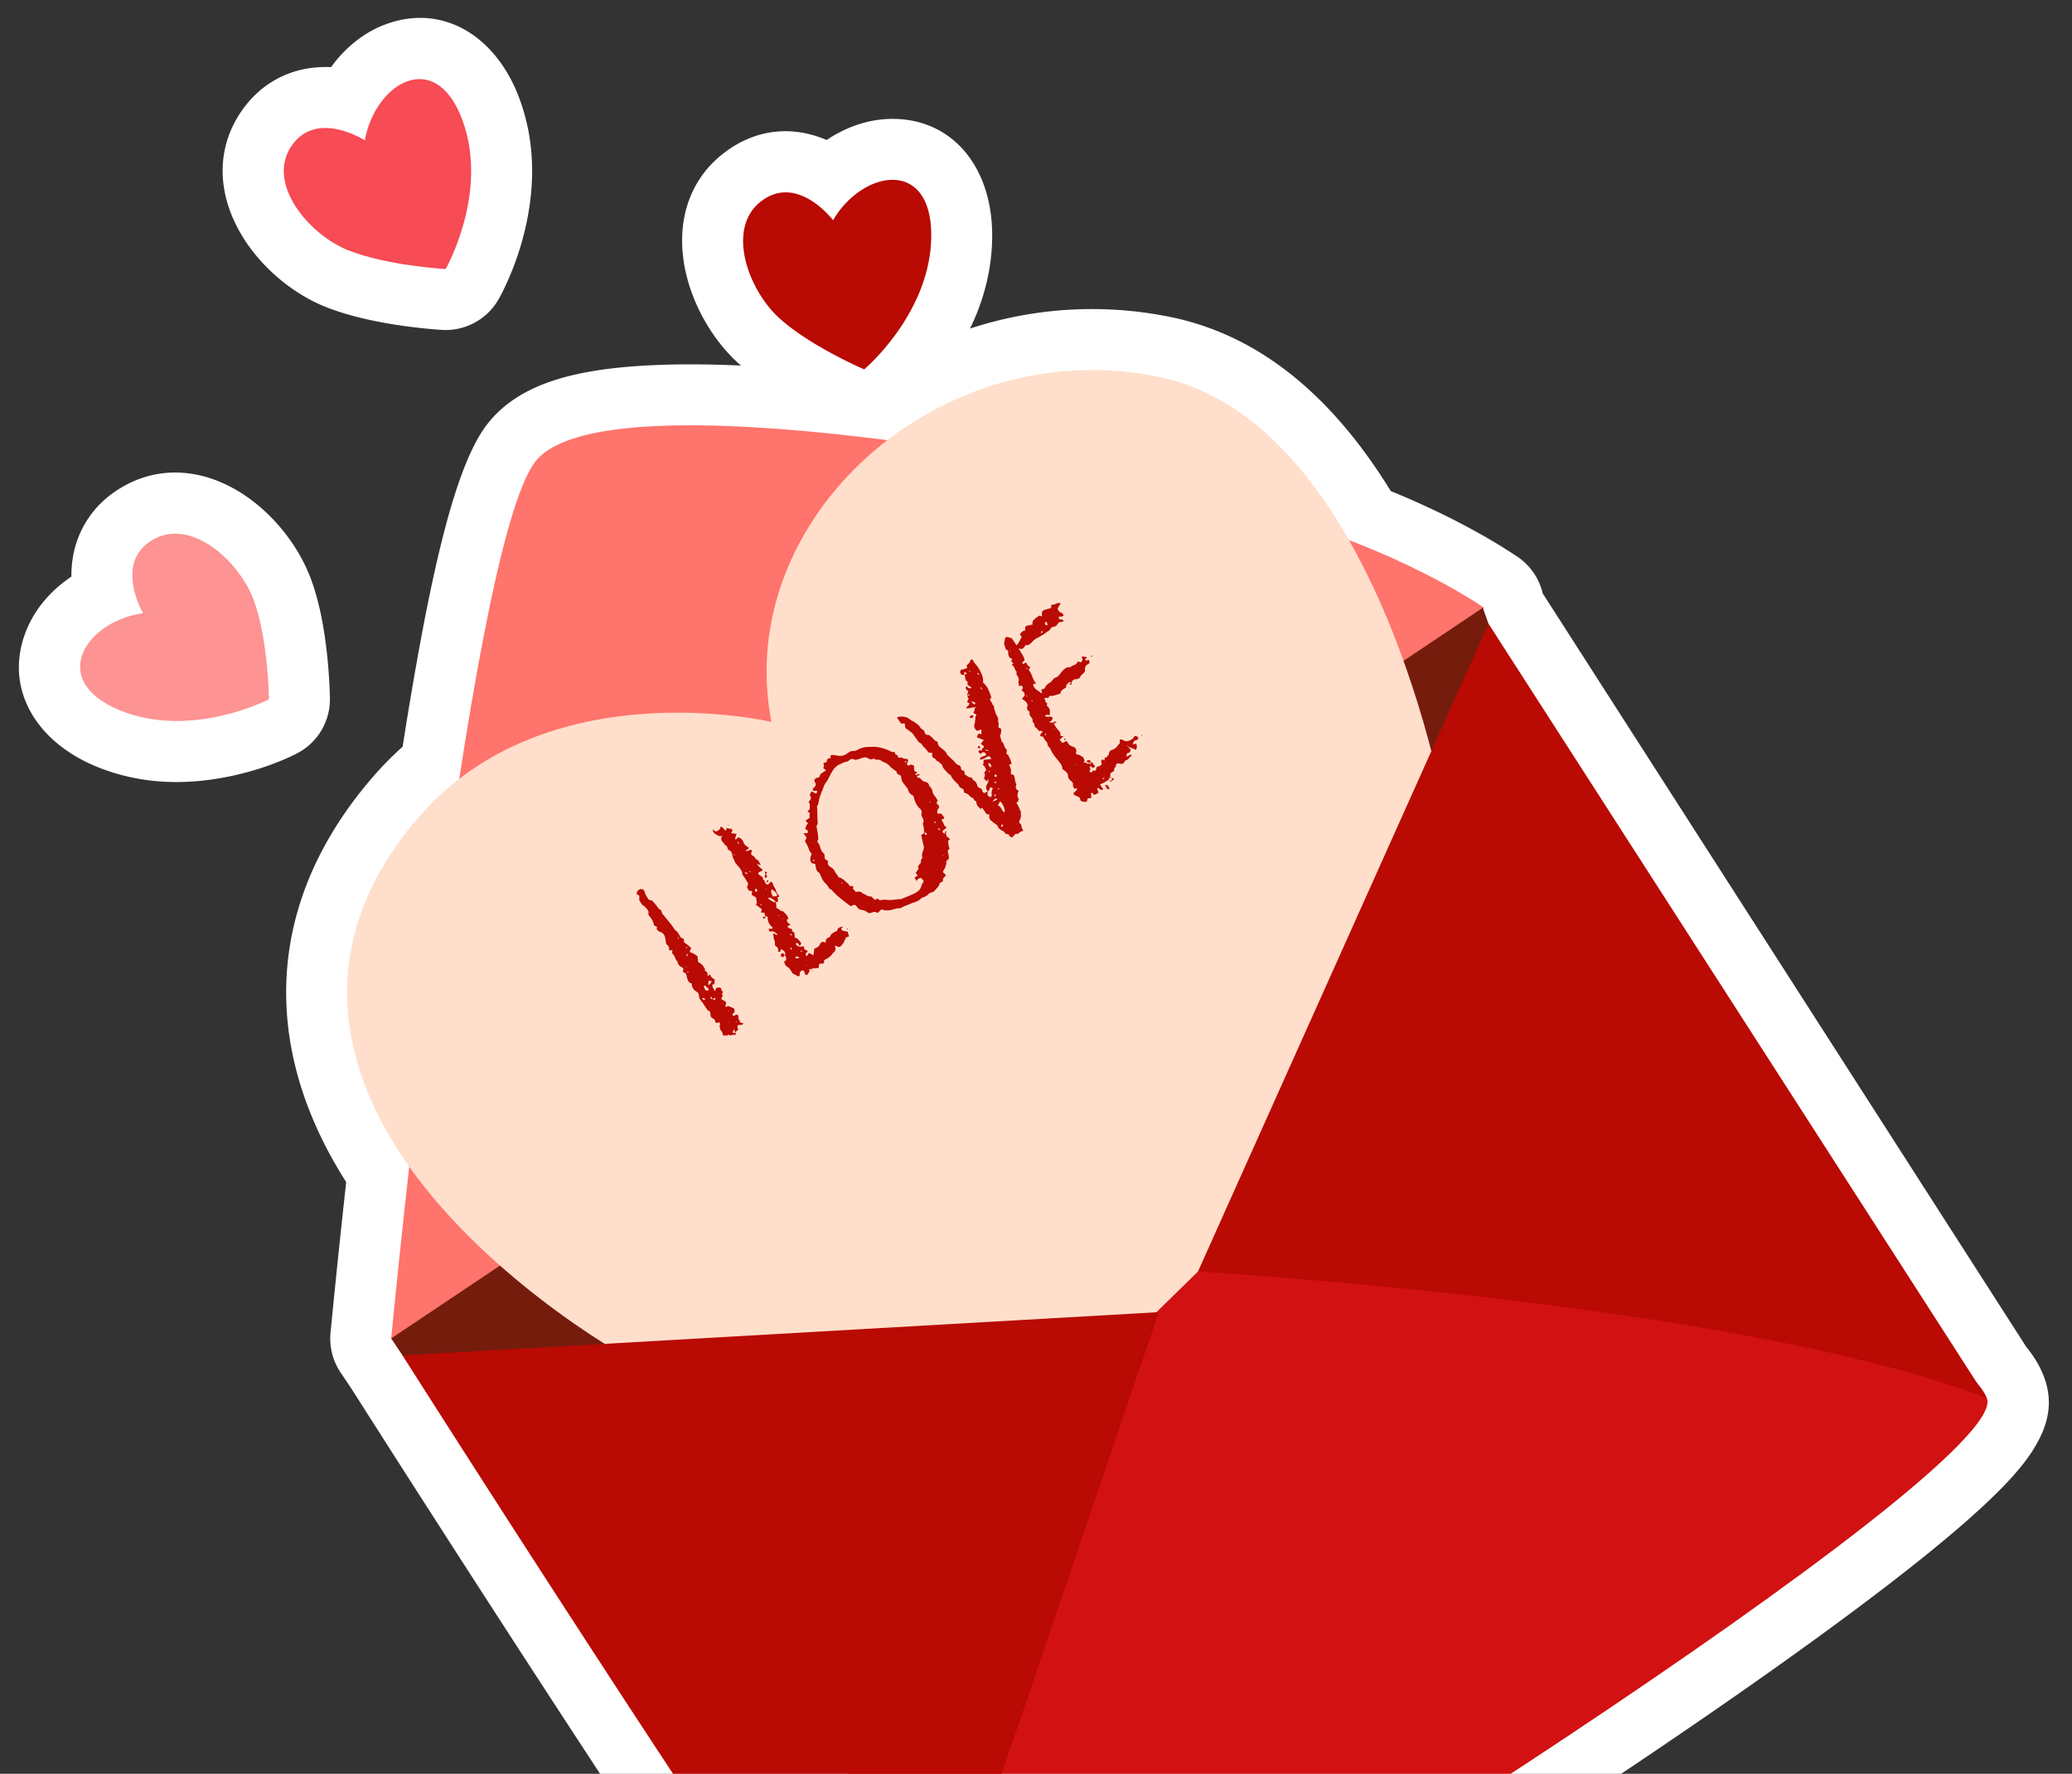 <svg width="340" height="291" xmlns="http://www.w3.org/2000/svg"><rect width="100%" height="100%" fill="#333333" stroke="none"/><g fill-rule="nonzero" fill="none"><path d="M146.192 71.771c11.875-8.88 27.671-13.287 43.898-9.961 13.852 2.839 24.006 14.052 31.26 26.786 11.755 4.518 19.272 9.17 22.06 11.036l-.008.312.848 2.376 80.201 124.627c.748.856 1.285 1.667 1.579 2.423 4.49 11.54-136.05 100.33-154.94 107.72-17.946 7.02-23.807 5.955-24.348 5.83l-.035-.008-.4-.432C132.764 327.388 66.05 222.37 66.05 222.37l-1.837-2.75a5.292 5.292 0 0 1-.023-.02l.001-.017v-.004l.003-.018c.07-.741 1.162-12.102 2.952-28.172-13.38-18.887-14.226-38.9 1.364-57.109a45.592 45.592 0 0 1 6.855-6.508c3.837-24.953 8.242-46.64 12.505-52.072 5.964-7.6 31.357-6.863 57.74-3.487ZM136.7 36.13s-5.75-7.61-11.7-3.19c-5.95 4.42-2.25 14.55 2.81 19.19 5.06 4.64 14 8.47 14 8.47s11-9.26 11-22-11.3-10.69-16.11-2.47ZM23.48 100.6s-4.84-8.21 1.51-12c6.35-3.79 14.31 3.47 16.67 9.91 2.36 6.44 2.48 16.21 2.48 16.21s-12.76 6.66-24.55 1.78c-11.79-4.88-5.55-14.6 3.89-15.9Zm36.38-77.58s-8-5.16-12.08 1 2.91 14.43 9.26 17c6.35 2.57 16.09 3.12 16.09 3.12s7.16-12.5 2.74-24.46-14.31-6.08-16.01 3.34Z" fill="#FF746C"/><path d="M146.329 19.505h.383c9.88.153 16.098 8.214 16.098 19.095 0 5.434-1.325 10.544-3.628 15.3a64.282 64.282 0 0 1 32.916-1.886c14.746 3.022 26.537 13.116 35.9 28.2l.213.347.047.02c8.373 3.435 15.14 7.067 20.226 10.417l.487.323a10 10 0 0 1 4.177 6.035l79.375 123.655.113.138c1.05 1.309 1.902 2.67 2.531 4.148l.182.447c1.7 4.37.691 8.163-1.583 11.878-1.227 2.004-2.936 4.072-5.162 6.36-3.6 3.701-8.765 8.172-15.416 13.41l-.648.51c-12.12 9.498-29.019 21.45-48.657 34.533l-1.018.678a1516.55 1516.55 0 0 1-7.789 5.145l-2.236 1.465c-33.93 22.183-68.467 42.909-78.107 46.68l-1.282.496c-11.211 4.292-19.284 6.113-24.982 6.15h-.303c-1.42-.012-2.634-.146-3.66-.382l-.164-.039a10 10 0 0 1-4.963-2.912l-.516-.558-.392-.443c-6.584-7.555-22.233-30.505-44.638-64.789l-3.695-5.664a5571.088 5571.088 0 0 1-16.915-26.136l-5.1-7.938c-1.98-3.088-3.862-6.028-5.626-8.79l-4.838-7.587-1.554-2.326a10 10 0 0 1-1.91-6.191l.016-.337.059-.668.457-4.629.35-3.454c.376-3.676.783-7.559 1.22-11.61l.507-4.671-.157-.246c-13.879-21.951-13.03-45.228 3.727-65.264l.54-.639a55.79 55.79 0 0 1 4.97-5.108l.18-.161.403-2.53c4.366-27.201 8.347-43.594 13.372-50.238l.164-.213c5.29-6.74 14.792-9.218 28.75-9.68 3.914-.13 8.203-.082 12.829.13l-.53-.476c-4.101-3.76-7.297-9.293-8.538-14.88-1.675-7.545.188-15.002 6.523-19.707 5.2-3.863 11.012-4.212 16.238-2.1l.37.153.157-.104c3.07-2.016 6.537-3.23 10.083-3.348l.444-.01ZM19.865 80.013c6.758-4.033 14.347-2.91 20.675 1.502 4.696 3.274 8.596 8.332 10.51 13.554 1.343 3.666 2.161 7.927 2.65 12.623a87.82 87.82 0 0 1 .316 3.86l.04.737c.05.945.074 1.708.083 2.257v.341a10 10 0 0 1-5.096 8.548l-.409.218-.196.099c-2.787 1.38-6.555 2.773-11.044 3.676-7.345 1.478-14.697 1.181-21.628-1.688C5.7 121.574.639 112.725 4.274 103.53c1.413-3.571 4.004-6.589 7.28-8.822l.16-.106-.002-.262c.002-.347.014-.696.036-1.047l.04-.53c.47-5.211 3.207-9.843 8.077-12.75ZM63.49 3.912C72.821.59 81.471 5.99 85.25 16.213c2.38 6.442 2.588 13.192 1.232 19.933A47.058 47.058 0 0 1 82.5 47.802l-.121.242c-.131.257-.254.49-.367.699l-.204.367a10 10 0 0 1-9.24 5.014l-.846-.056a84.523 84.523 0 0 1-3.06-.293c-2.847-.32-5.706-.77-8.445-1.387-2.52-.567-4.834-1.251-6.928-2.098-5.163-2.09-10.095-6.187-13.2-11.015-4.19-6.516-5.015-14.18-.645-20.777 2.946-4.448 7.36-6.97 12.289-7.426a18.545 18.545 0 0 1 2.387-.067l.205.011.115-.159c2.27-3.08 5.241-5.496 8.693-6.813l.36-.132Z" fill="#FFF"/><path d="M64.19 219.6S76.53 90.15 87.87 75.7c11.34-14.45 92.93 1.24 118 7.9 20.794 5.524 33.76 13.497 37.577 16.056l-.547 24.194S83.95 235.84 64.19 219.6Z" fill="#FF746C"/><path fill="#751C0D" d="m66.05 222.37-1.86-2.79L243.32 99.71l.93 2.61-5.01 59.51-28.85 64.95-69.91 13.25z"/><path d="M126.59 118.44s-37-8.78-58.08 15.84c-21.08 24.62-12.11 52.54 17.26 76.51 29.37 23.97 57.59 26.9 57.59 26.9l68.34-10.17 25.45-94.18s-11-64.14-47.06-71.53c-36.06-7.39-69.99 23.4-63.5 56.63Z" fill="#FFDFCB"/><path d="M146.7 342.91s5.5 1.57 24.39-5.82c18.89-7.39 159.43-96.18 154.94-107.72-4.49-11.54-65.71-36-65.71-36l-63.74 15.23-7.81 7.65-57.58 86.6 15.51 40.06Z" fill="#D11112"/><path d="M66.05 222.37s68.07 107.15 80.65 120.54l43.45-127.64-124.1 7.1ZM244.25 102.32 196.58 208.6s89.49 5.16 129.46 20.82l-81.79-127.1ZM120.582 169.437c-.096.012-.227.049-.323.061-.001-.31-.001-.31.176-.586.216.166.146.37.111.549l.57-.541c-.013-.251-.217-.477-.015-.717.274-.133.634.092.895-.292-.144-.06-.264-.082-.348-.13-.06-.011-.215-.01-.203-.07-.097-.143.01-.371-.254-.453-.024-.036 0-.156-.013-.251.011-.06-.001-.156-.013-.251-.062-.323-.206-.382-.587-.176-.179.12-.299.097-.407-.141.154-.157.285-.349.403-.48-.049-.228-.11-.395-.146-.526a16.493 16.493 0 0 0-1.006-.413c-.072.048-.142.252-.334.122-.049-.072-.073-.108-.061-.167.2-.396.164-.527-.052-.693a7.016 7.016 0 0 0-.528-.32l-.096-.143a2.31 2.31 0 0 1 .273-.444c-.097-.143-.11-.239-.182-.346.072-.048.155-.156.226-.204-.048-.072-.085-.203-.168-.25-.168-.095-.074-.263-.146-.37-.072-.107-.204-.226-.336-.19-.18-.034-.322.062-.513.087-.06.144-.094.323-.165.527-.205-.381-.493-.655-.436-1.11.095-.012.227-.048.322-.06.023-.276.033-.491.056-.766-.168-.095-.336-.19-.492-.344-.132-.119-.193-.286-.278-.489l-.429.29c.034-.335.092-.635-.279-.8-.06-.011-.156-.154-.133-.274.01-.215-.097-.298-.194-.441-.205-.382-.565-.607-.925-.832-.037-.287-.063-.633-.1-.92-.3-.213-.565-.451-.948-.556-.12-.024-.228-.107-.336-.19.107-.228.141-.407.248-.635-.3-.213-.529-.475-.805-.653-.252-.142-.42-.237-.385-.571.047-.084-.098-.299-.182-.346-.43-.022-.444-.428-.649-.654-.144-.214-.253-.453-.421-.548-.252-.142-.361-.38-.53-.63-.434-.643-.975-1.214-1.444-1.833-.097-.143-.265-.238-.325-.405-.097-.143-.098-.298-.158-.465-.061-.167-.312-.154-.433-.332a8.913 8.913 0 0 0-.95-1.179c-.073-.107-.18-.19-.276-.177-.37-.01-.516-.225-.649-.499a3.132 3.132 0 0 1-.46-.99c-.012-.095-.168-.25-.252-.297-.431-.177-.884.077-1.001.52-.048.084.001.31.061.322.395.046.385.416.339.656-.046.394.254.608.387.882.06.167.324.25.456.368.301.37.805.653.653 1.276-.047.084.109.238.181.345.542.727.542.727.738 1.479l.048.071c.144.059.311.154.455.213-.07.359-.07.359.027.502.132.118.24.201.372.32.37.01.6.272.792.558.11.238.17.56.232.883.002.31.1.61.315.775.3.214.242.513.244.824.155-.001.347-.026.597-.04-.177.277-.128.503.028.658.372.32.352.906.76 1.203.015.562.435.799.854 1.035.048.072.145.215.098.299-.154.311-.022.43.266.548.18.035.24.357.29.584.098.454.208 1.003.83 1.155-.02.586.245.979.713 1.287.252.142.48.404.458.679.027.502.304.835.58 1.168.109.083.17.25.242.358l.626.929c.455.057.445.427.447.738.036.131.049.227.085.358.217.166.444.273.576.392.11.238.158.465.266.548.084.047.323-.062.454-.098.06.012.108.083.168.095 0 .155.038.286-.021.43-.06.144-.143.252.097.298-.13.192-.07.36.062.478.265.238.29.584.436.954.178-.276.479.093.68-.147.167-.216.348.13.586.02.203-.084.478-.062.73-.075.07-.204.057-.3-.122-.334Zm-3.906-5.944c.011-.06-.013-.095-.037-.131.024.036.013.096.013.096l.289.428c.167-.06.274-.133.417-.23.049.228.05.383-.201.396-.036.025-.132-.118-.18-.19-.275.133-.324-.094-.42-.237 0 0 .083-.108.119-.132Zm-.89-1.01c-.085-.204-.206-.382-.29-.585-.025-.036.058-.144.13-.192.035-.024.155 0 .18.035.024.191.204.226.336.345a.265.265 0 0 1 .133.274c-.035.18-.179.12-.334.121-.036.024-.096.013-.156.001Zm.493-1.581c.215.01.335.034.514.068-.142.252-.224.516-.558.637-.013-.25.021-.43.044-.705Zm-.52 3.158c-.18-.035-.276-.022-.336-.034a.547.547 0 0 1-.18-.19s.047-.084.083-.108a.337.337 0 0 1 .24.046c.06.012.072.108.192.286Zm-3.252-8.517c.048-.084.12-.132.19-.18.036-.024.06.011.12.023-.011.06-.047.084-.083.108-.035.024-.13.037-.227.05Zm.412.918c-.07.204-.082.264-.118.288-.012.06-.035.18-.143.096-.024-.035-.036-.131 0-.155.01-.06.082-.108.261-.229Zm-1.52-2.561c-.012.06-.048.084-.083.108-.06-.012-.084-.048-.144-.06.071-.048.083-.107.119-.131.06.011.084.047.108.083Zm8.003 11.861c.024.036.084.048.108.084l-.036.024c-.036.024-.06-.012-.095.012l.023-.12Zm1.576 1.797-.215.144-.024-.035.215-.145.024.036Zm-8.21-8.083c.036-.025.048-.084.083-.109.036-.024.084.048.144.06-.036.024-.047.083-.083.108-.036.024-.12-.024-.144-.06Zm-.22-.788c-.023-.036-.012-.096-.012-.096.06.012.096-.012.132-.036.024.035.012.095.012.095-.06-.011-.095.013-.131.037Zm7.103 8.986.049.071-.12-.023c-.024-.036.012-.06.012-.06.035-.024.06.012.06.012Zm-11.438-14.796.073.107-.073-.107ZM127.312 147.894c-.072.048-.155.156-.214.145-.372-.165-.78-.307-1.092-.771.179.035.286-.038.37.01.348.13.672.379.924.676a.52.52 0 0 1 .3.058c.046-.24.164-.527-.076-.729l.357-.24c-.193-.286-.421-.548-.519-.847-.098-.453-.494-.81-.557-1.287-.012-.096-.24-.202-.348-.285-.178.276-.284.503-.655.493-.096-.143-.312-.309-.313-.464-.002-.31-.313-.31-.29-.429.023-.275-.145-.37-.337-.5-.192-.13-.324-.25-.456-.368.057-.455.644-.279.725-.697-.132-.12-.3-.214-.456-.369-.132-.118-.229-.261-.481-.559.323.094.467.153.646.188-.157-.31-.302-.524-.435-.799-.454-.057-.505-.594-.936-.771-.228-.107-.277-.334-.135-.585.072-.049.059-.144.07-.204-.204-.226-.382-.105-.585-.02-.143.096-.299.097-.466.002l-.073-.107.073.107c.13-.192.56-.17.475-.529a1.672 1.672 0 0 1-.817-.748.613.613 0 0 0-.073-.263c-.193-.286-.446-.583-.84-.629-.25.324-.25.324-.525.302.118-.287.212-.61.294-.874-.275-.023-.574-.08-.91-.115.096-.168.179-.276.238-.42a1.617 1.617 0 0 1-.206-.38c-.261.228-.454-.058-.705-.045-.06.144-.118.288-.213.456-.264-.238-.433-.488-.649-.654-.024-.036-.191.025-.191.025-.033.49-.415.54-.677.769-.228-.107-.456-.213-.624-.308.1.61.59.798 1.046 1.01.228.107.43.022.633-.063-.154.157-.309.313-.26.54.061.167.074.418.242.512.216.166.254.453.481.56.252.142.301.368.375.631a.8.8 0 0 0 .24.202c.371.165.433.488.494.81.039.442.375.787.45 1.205.023.036.107.083.131.119.386.571 1.046 1.01 1.05 1.787-.011.06.049.071.097.143.24.357.506.75.711 1.132l.145.214c-.047.24-.117.443-.188.646.145.215.206.382.326.56.156 0 .335.035.515.07-.047.239-.046.394-.057.61.276.177.528.32.72.45.025.19.026.346.038.442.037.131.05.227.062.322 0 .156-.082.264-.141.407.384.261.648.499.948.712.012.096-.023.12 0 .156-.058.143-.081.263-.14.407.155 0 .346-.026.49.033.263.082.086.358.242.513.024.035.084.047.108.083l.024.036c-.024-.036.012-.06.012-.06l.071-.048c.072.107.18.19.193.285-.044.706.305 1.146.774 1.61.024.036.012.095.025.191-.251.013-.466.003-.658.028.099.453.123.489.445.427.096-.012.227-.049.31-.001.229.106.42.236.637.403.024.035-.024.12 0 .155-.274.133-.384-.416-.693-.104.048.072.072.107.084.203.05.227.016.562.136.74.169.25.087.514.124.8a.368.368 0 0 0 .169.25c.336.19.373.477.339.812-.036.024.048.071.072.107.096-.013.227-.05.227-.05.239-.108-.002-.31.261-.383.396.2.744.486.544 1.037l.035-.024c.24.202.123.49.196.752l-.322.217c.039.442.22.787.675 1 .06.012.578.702.59.798.073.107.11.238.229.261.24.047.455.213.647.344.168.094.371.01.406-.17a.942.942 0 0 1-.013-.251c.022-.275.284-.504.499-.493.215.01.24.202.3.369.026.191.146.37.421.392.142-.252.309-.468.415-.695-.072-.108-.109-.239-.146-.37.277.333.478-.063.753-.04.275.022.538-.051.884-.077.011-.215.058-.454.068-.67.192-.025.407-.014.598-.039.096-.012.25-.169.226-.204-.121-.334.153-.467.356-.552.393-.265.845-.519 1.058-.974.524-.302.486-.744.328-1.21l.18.035c.539.26.634.248.99-.149.322-.372.474-.839.675-1.235.167-.06.334-.12.501-.182-.036-.13-.108-.238-.12-.334-.1-.453-.1-.453-.554-.51-.275-.023-.538-.105-.635-.404.118-.132.237-.264.38-.36-.454.098-.92.1-1.024.639-.012.06-.12.132-.155.156-.131.037-.25.014-.334.122-.226.204-.548.266-.618.625-.118.287-.549.266-.702.577-.083.108-.058.3-.105.539-.408-.297-.825-.067-.919.256-.188.491-.57.541-.916.722-.07.36-.08.73-.15 1.089a11.351 11.351 0 0 0-.731-.39c-.19.18-.164.526-.523.457-.001-.156-.002-.311.021-.43.095-.169.322-.062.26-.385a5.495 5.495 0 0 1-.538-.26 1.018 1.018 0 0 1-.003-.466c-.478.062-.92.1-1.268-.184-.072-.107-.073-.263-.11-.394.275.022.419.081.492.344.037.131.228.106.275.022.048-.084.142-.252.094-.323-.265-.393-.53-.786-1.033-.915-.013-.25-.05-.537-.04-.753-.18-.19-.575-.236-.35-.595l-.61-.212c-.085-.048-.121-.179-.23-.262.18-.12.346-.181.549-.266-.384-.26-.66-.439-.603-.893l.18.035c.068-.67-.496-.966-.82-1.37-.479.062-.66-.44-1.055-.485-.05-.382-.1-.764-.126-1.11Zm-.669-1.992c.409.296.804.497.89 1.01-.177.277-.501.027-.692.208-.17-.406-.446-.739-.198-1.218Zm3.804 11.263c.321-.372.321-.372.718-.016-.239.11-.478.063-.718.016Zm-6.431-10.842c-.085-.203-.265-.393.045-.55.3.368.3.368-.045.55Zm-1.823-3.242c.18.035.347.13.55.2-.309.158-.309.158-.55-.2Zm-1.75-2.979c.048.072.132.12.156.155l-.011.06c-.06-.012-.084-.048-.144-.06-.024-.035-.013-.095 0-.155Zm9.289 13.074c.084.048.132.12.216.167l-.059.143-.252-.142c-.024-.035.024-.12.095-.168Zm-8.485-14.656c-.12-.179-.204-.226-.193-.286-.024-.035.012-.06.024-.12.06.012.12.024.143.06-.011.06.001.155.026.346Zm8.476 17.262c.011-.06-.037-.13-.014-.25 0 0 .012-.06.048-.084.06.011.083.047.108.083.12.178.049.226-.142.251Zm-6.658-12.873c.06.012.084.047.143.059-.035.024-.083.108-.118.132 0 0-.084-.047-.108-.083.035-.024.047-.084.083-.108Zm1.703 5.454c.06.011.096-.013.156-.001.024.035.012.095.012.095-.011.06-.107.073-.143.097.012-.06-.036-.132-.025-.191Zm6.774 7.804c-.06-.012-.12-.023-.144-.06.012-.059.023-.119.095-.167l.12.023c-.012.06-.06.144-.071.204Zm-3.644-6.017c-.011.06-.083.108-.119.132 0 0-.024-.035-.06-.011.012-.06.048-.084.12-.132 0 0 .024.035.06.011Zm.577.547c-.036.024-.036.024-.047.084-.024-.036-.084-.047-.108-.083-.024-.036.011-.06.011-.06.06.012.084.047.144.059Zm3.904 7.713s-.036.024-.06-.012c0 0 .012-.06.047-.084 0 0 .025.036.06.012-.035.024-.011.06-.047.084Zm-6.596-12.551c-.06-.012-.096.012-.156 0l.012-.06c.035-.023.095-.012.131-.036 0 0-.012.06.013.096Zm3.036 10.897-.035.024-.29-.429c-.322.062-.393.265-.344.492.013.096.252.142.3.214.155-.157.262-.229.37-.301Zm-3.182-13.347c-.13.192-.2.395-.056.61.227-.05.358-.086.225-.36a.547.547 0 0 0-.109-.239l-.06-.011Zm.075 6.969-.024-.036c-.167.06-.323.061-.585.135.132.118.204.226.288.273.119-.132.202-.24.32-.372Zm-.015-6.958c.225-.36.225-.36-.23-.417.062.167.098.299.17.406l.06.011Zm7.607 15.821-.071.048c.024.036.083.048.108.084l.071-.049c-.06-.011-.084-.047-.108-.083Zm-7.599-14.422c.214-.145.31-.157.346-.181.047-.084.035-.18.046-.24-.071.049-.131.037-.203.085-.071.048-.083.108-.189.336Zm2.654 4.396-.06-.011-.071.048c.06.012.084.047.084.047.036-.024.036-.024.047-.084Zm10.764 3.085c-.036.024-.131.036-.167.06l-.012.06c.06.012.12.023.156 0l.023-.12Zm-22.193-16.17c.036-.025.096-.013.132-.037 0 0 .011-.06-.013-.096l-.011.06-.108.072Zm2.554-.84c-.012.06-.047.084-.047.084.06.012.084.048.143.06l.012-.06c-.024-.036-.084-.048-.108-.084ZM155.345 141.51c-.06-.01-.12-.022-.18-.034-.024-.036-.012-.096-.037-.131.025.035.06.011.12.023l.097.143c-.001-.155.01-.37.045-.395.394-.11.297-.408.307-.623-.037-.287-.134-.585-.196-.908.119-.132.202-.24.32-.372a2.272 2.272 0 0 1-.182-.656c-.05-.227-.038-.442-.063-.634.107-.072.214-.144.345-.18-.18-.191-.3-.37-.444-.429-.288-.118-.063-.477-.362-.536l.024.036c-.084-.047-.144-.059-.168-.095-.347-.13-.384-.26-.182-.5.155-.157.453-.254.535-.518-.168-.094-.276-.177-.348-.285-.169-.25-.195-.596-.435-.798-.06-.012.082-.264.082-.264.18.035.311-.001.322-.216-.145-.215-.337-.5-.494-.655-.215-.011-.406.014-.561.015-.193-.286-.051-.538.055-.766.237-.42.213-.455-.148-.835-.084-.048-.096-.143-.109-.239.083-.108.142-.252.19-.336-.17-.25-.278-.488-.459-.679a1.722 1.722 0 0 1-.386-.727c-.062-.322-.135-.585-.4-.822a.368.368 0 0 1-.168-.25c-.086-.358-.337-.5-.66-.594-.24-.047-.444-.117-.588-.332-.156-.154-.325-.404-.623-.307-.036.024-.097-.143-.11-.239-.024-.035.084-.108.155-.156.06.012.12.023.156 0 .071-.049.083-.109.13-.193-.096.013-.18-.035-.24-.046-.07.048-.178.12-.31.157-.035.024-.119-.023-.227-.106l.393-.266c-.18-.19-.527-.164-.529-.475-.013-.25-.026-.502-.051-.693-.264-.082-.444-.272-.706-.044-.143.097-.286.038-.383-.105-.132-.119-.025-.191.034-.335.178-.276.092-.634-.159-.62-.346.025-.574-.081-.826-.223-.12-.024-.322.061-.478.062-.12-.179-.098-.454-.337-.5-.275-.023-.193-.286-.29-.429-.49-.033-.49-.033-.825-.222a6.956 6.956 0 0 0-2.024-.61c-.419-.082-.861-.044-1.267-.03-.682-.008-1.29.091-1.887.441-.238.109-.512.242-.728.231-.43-.021-.74.136-1.037.389-.512.397-1.121.496-1.804.332a5.473 5.473 0 0 0-.67-.068c-.274-.022-.322.062-.248.48-.131.036-.286.037-.394.11-.107.072-.25.168-.261.228.122.49-.38.36-.571.541.145.37.145.37.004.777.132.119.264.238.456.368l-.857.579c-.071.048-.155.156-.142.252-.034.335-.26.384-.548.421-.19.025-.393.265-.368.456a.33.33 0 0 0 .05.227c.3.37.123.645-.115.91a.547.547 0 0 0-.19.18c-.083.108.001.31.121.334.12.023.24.046.37.01.132-.037.24.046.217.166-.023.12-.13.192-.214.3-.252-.142-.48-.249-.671-.379-.214.3-.44.505-.223.826.145.214.074.418-.056.61l-.25.324c.337.345.1.765.233 1.039-.13.192-.225.36-.415.54.252.142.491.189.338.5-.06.144.001.311.026.502l-.679.458c.12.179.253.298.41.452-.31.313-.404.636-.438.97.432.178.432.178.374.632a3.32 3.32 0 0 1-.681-.008l.506.75c-.106.228-.177.432-.271.6.313.464.507.905.665 1.37.036.132.109.24.18.346l.266.393c-.237.42-.282.815-.173 1.209.146.37.528.32.756.426.11.55.066 1.1.653 1.43.084.048.085.203.158.31.108.24.241.513.35.752.266.548.83.844 1.06 1.416.013.096.132.12.216.167.108.083.252.142.324.249.89 1.011 1.983 1.782 3.039 2.577.167-.06.37-.145.537-.206.095-.013.275.022.323.094.47.619.47.619 1.152.782.275.023.527.165.743.33.216.167.371.166.538.105.227-.049.406-.17.561-.17.191-.025.383.105.587.176.19-.18.416-.385.642-.59.432.178.862.2 1.34.137.538-.051 1.062-.353 1.612-.308.084.047.227-.05.298-.097.56-.326 1.181-.485 1.73-.751.5-.182 1.05-.293 1.442-.713.154-.157.357-.241.62-.315.238-.108.453-.253.679-.458.166-.216.548-.266.822-.399l.072-.048c.296-.408.725-.697.878-1.164.046-.24.154-.312.38-.36.096-.013.19-.181.202-.241-.085-.358.153-.467.355-.707.143-.097.106-.228-.05-.383-.324-.249-.36-.38-.195-.596.297-.408.354-.863.496-1.27Zm-3.685-4.844-.5.338c.183.656.246 1.29.44 1.886.05.227-.08.574-.186.802a2.11 2.11 0 0 0-.116.754c.013.095.097.298.097.298-.417.23-.139.718-.436.97-.155.157-.261.384-.392.576.084.048.144.06.228.107-.178.276-.32.528-.533.828.096.142.204.226.325.404l-.5.338c.06.167.18.345.241.512.096-.012.156 0 .167-.06.083-.264.345-.337.668-.398.12.178.3.368.421.547-.154.312-.356.552-.402.791-.152.623-.58.912-1.034 1.166-.69.362-1.455.617-2.134.92-.036.024-.107.072-.167.06-.813.029-1.66.237-2.474.11-.3-.058-.598.039-1.04.077-.084-.047-.217-.321-.455-.212-.131.036-.274.133-.382.205 0 0-.024-.036.012-.06-.013-.25-.276-.178-.337-.345-.084-.202-.24-.201-.455-.212-.43-.022-.731-.39-1.15-.472-.29-.429-.743-.33-1.161-.257-.097-.143-.157-.31-.301-.369-.084-.047-.144-.058-.085-.202-.002-.311-.038-.442-.265-.393-.31.001-.455-.058-.492-.344-.528-.32-.878-.916-1.56-1.08-.06-.011-.168-.094-.156-.154-.133-.274-.373-.476-.506-.75-.158-.31-.326-.56-.662-.75-.228-.106-.372-.32-.553-.51.035-.18.01-.371.045-.55-.504-.285-.54-.26-.554-.667-.013-.251-.002-.466-.218-.632-.349-.285-.447-.74-.58-1.169-.11-.238-.242-.512-.447-.738.345-.337.151-.778.137-1.185-.074-.418-.148-.836-.235-1.35.155-.155.237-.419.187-.801-.05-.538-.03-1.124-.045-1.685 0-.156-.026-.347-.027-.502-.012-.096-.049-.227-.001-.311.19-.18.212-.455.259-.695.115-.754.422-1.377.682-2.072.059-.143.13-.347.2-.55.083-.109.106-.228.19-.336.094-.168.248-.324.343-.492.343-.648.662-1.33 1.09-1.931.272-.288.474-.529.88-.698.405-.17.763-.41 1.24-.473.096-.013.203-.085.31-.157.274-.289.536-.362.908-.197.108.083.299.058.43.022.358-.086.728-.231 1.122-.341.227-.05.442-.038.634.092.3.214.6.272.91.115.07-.049.214.01.298.058.084.047.157.154.228.106.454-.098.778.151 1.114.34.371.166.719.295.995.629.229.261.529.475.853.724.132.119.431.177.373.476-.011.06.097.143.157.155l.503.284c.013.095.073.107.061.167.1.764.136.74.653 1.43.17.25.385.417.483.715.11.394.35.751.782.928.084.048.096.143.144.215.184.811.487 1.491 1.1 2.014.18.19.205.381.194.596-.046.395-.046.395.039.598.146.37.458.679.186 1.122-.048.084.013.251.05.383.133.43.112.86.15 1.302.119-.132.25-.169.382-.05.049.071.025.191.038.287-.287.037-.312-.154-.408-.297Zm2.326-.79c.084.048.192.13.276.178-.011.06-.083.108-.094.168-.108-.083-.18-.19-.265-.238.012-.06.048-.084.083-.108Zm-1.303-4.32a.093.093 0 0 1-.023.12l-.12-.024.012-.06c.036-.023.072-.048.131-.036Zm.928 3.378c-.096.012-.167.06-.299.097l-.048-.071.023-.12c.096-.012.216.01.311-.002.024.036-.011.06.013.096Zm-20.001 6.112c.012.095.036.13.049.226l-.3-.058c.036-.024.024-.12.06-.143.06.011.155-.001.19-.025Zm15.175-16.27c-.107.228-.13.347-.393.265l.393-.265Zm-10.6 20.046c.048.071.072.107.06.167-.048-.072-.107-.083-.167-.095-.024-.036-.013-.096-.001-.155.024.035.084.047.108.083Zm15.591-12.34c-.035.025-.035.025-.047.084-.024-.035-.048-.071-.084-.047.012-.06.047-.084.047-.084.025.036.025.036.084.047Zm1.036 7.777c-.036.024-.048.084-.083.108-.036.024-.06-.012-.06-.012.011-.06.047-.084.059-.144 0 0 .06.012.084.048Zm.303-3.48c.083-.109.25-.17.141-.408-.035.024-.19.025-.167.06-.047.085-.01.216.002.312-.036.024.024.035.048.071l-.024-.036Zm-21.682-8.248c-.024-.036-.084-.048-.108-.083 0 0-.048.084-.012.06.024.035.048.071.108.083 0 0 .036-.025.012-.06ZM158.306 110.76c-.048-.07-.096-.142-.109-.238-.06-.167.011-.215.226-.204.06.012.144.059.252.142l-.393.265c.17.406.017.873.496 1.121.024.036.037.131.001.155-.094.324.098.454.35.596.084.048.168.095.276.178l-.059.144c-.155 0-.31.001-.454-.058-.12-.023-.121-.178-.205-.225-.024-.036-.06-.012-.18-.035.001.155.002.31-.021.43.156.155.288.273.42.392a.902.902 0 0 0-.117.288c-.06.144-.023.275-.046.395.071-.049.119-.133.19-.18.036-.025.12.022.204.07l-.012.06c-.035.024-.095.012-.131.036-.096.013-.155.001-.251.014.025.19.11.393.17.56.037.132-.153.312-.248.48.168.095.276.178.396.201.037.287-.177.431-.356.552-.071.048-.095.168-.154.311.407-.014.718-.015.992-.148.107-.073.24.046.37.01.096-.013.155-.157.226-.205-.034.18-.118.288-.212.455-.083.108.037.287-.117.443-.155.157.001.311.18.346l.253.142c-.083.108-.178.276-.166.372-.045.394-.055.765-.16 1.148-.13.503.028.813.4 1.133.227-.049.466-.158.728-.23.002.31-.02.585-.007.836-.48-.248-.48-.248-.739.446.348.13.719.295 1.126.437-.178.275-.332.432-.498.648.108.083.192.13.276.178.3.213.336.344.05.537-.214.145-.034.335-.236.42-.18-.19-.18-.19-.49.122.097.143.253.298.385.416.202-.24.357-.396.668-.242.168.094.289.273.158.465-.321.217-.824.088-.964.65.693.105 1.036-.543 1.622-.522l.29.429c-.227.049-.418.074-.61.099-.25.013-.442.038-.633.063-.142.252.051.538-.15.778-.155.156.107.083.131.119.17.25.302.524.411.762-.106.228-.405.325-.272.6.133.274-.044.55-.09.789.192.286.432.488.779.462-.084-.047-.168-.095-.192-.13-.024-.036-.037-.132-.001-.156.107-.072.12.023.132.119.024.036.013.095.037.131-.071.204-.166.372-.26.54-.237.42-.187.801.114 1.17.25-.168.332-.432.414-.695.144.059.264.082.348.13.024.035.072.106.036.13-.118.288-.2.552-.163.838.085.203.015.407-.2.551-.168-.094-.3-.213-.468-.308.011-.215-.002-.466.009-.681-.18.12-.358.24-.525.301-.407-.14-.337-.5-.482-.714-.287-.118-.646-.188-.696-.57-.11-.394-.303-.68-.674-.845-.084-.047-.085-.203-.158-.31-.06-.012-.132-.119-.192-.13-.477.062-.671-.38-1.054-.485.022-.275.045-.55-.219-.632-.24-.047-.371-.165-.36-.38-.014-.252-.159-.466-.398-.512-.323-.094-.492-.344-.696-.57-.229-.262-.47-.464-.733-.702-.205-.226-.457-.368-.53-.63-.157-.31-.373-.476-.613-.678-.373-.32-.828-.534-.843-1.095-.013-.096-.085-.203-.145-.215-.443-.117-.612-.522-.912-.736-.157-.154-.337-.345-.588-.331-.31.002-.491-.189-.529-.475-.049-.227-.205-.382-.433-.488a.8.8 0 0 1-.24-.202c-.194-.441-.59-.642-.913-.892-.276-.177-.564-.295-.78-.461-.553-.511-1.174-.508-1.831-.48-.096.012-.203.084-.31.157.168.25.253.453.434.643l.24.357.574-.075c.037.287.075.574.124.8.276.178.576.392.816.594.168.094.3.213.372.32.229.262.362.536.566.762.193.286.375.632.662.75.336.19.397.512.614.678.324.249.505.595.758.892.18.035.394.046.634.092-.011.215-.093.479.027.657.12.18.42.237.54.416.133.274.384.26.565.451.18.19.468.308.53.63.024.192.156.31.277.49.312.308.553.666.913.89.084.048.192.131.229.262.218.477.59.798.95 1.179.085.047.228.106.241.201.098.454.505.595.841.785.025.19.062.322.087.513.143.06.287.118.43.177.408.141.566.607 1.01.724.083.047.18.19.192.286.085.202.371.165.385.416.026.502.375.787.687 1.096l.286-.193.723 1.072c.096-.013.251-.013.347-.026.036.131.096.143.085.203-.082.419.075.729.435.954.156.154.313.309.54.415.192.13.325.25.433.488.085.203.242.357.433.488.133.118.372.165.504.284.192.13.277.333.41.452.154-.001.25-.014.346-.026l.096.143.096.143c.253.297.433.332.635.092.201-.24.343-.492.667-.398.06.011.167-.061.238-.11.107-.072.19-.18.298-.252.167-.06.298-.097.43-.134-.061-.167-.122-.334-.219-.477-.133-.274-.003-.621-.374-.787-.084-.047-.062-.322-.015-.406.154-.312.284-.66.222-.982-.073-.262.129-.502-.136-.74-.096-.143-.11-.394-.23-.572-.085-.203-.23-.418-.374-.632.286-.193.428-.445.366-.767-.035.024-.095.012-.13.037.01-.06.022-.12.058-.144-.205-.382-.076-.729.09-1.1-.396-.202-.589-.487-.412-.919.012-.06.035-.18-.013-.25-.23-.418-.16-.932-.379-1.41-.143-.058-.287-.117-.49-.188.022-.275.044-.55-.005-.777-.038-.286-.206-.536-.28-.799.156 0 .276.022.407-.014-.073-.263-.087-.514-.171-.716l-.4-.823c-.467-.153-.146-.525-.219-.788-.072-.107-.109-.238-.193-.286-.312-.309-.208-.847-.603-1.048-.122-.334-.207-.692-.317-1.086.154-.157.177-.432.2-.707.02-.43-.04-.442-.422-.547-.038-.287.044-.55-.029-.813-.085-.358-.004-.777-.197-1.063-.3-.369-.303-.835-.509-1.216-.072-.107.023-.275-.014-.407 0-.155-.252-.142-.265-.393-.025-.19-.241-.357-.326-.56-.072-.107-.145-.214.034-.335.143-.096.082-.263.046-.394-.28-.8-.559-1.6-1.256-2.169-.061-.322-.015-.562-.076-.884-.22-.788-.618-1.455-1.088-2.074-.204-.226-.408-.452-.506-.75-.12-.18-.371-.166-.43-.022-.082.419-.403.636-.64.9.06.167.037.287.097.454-.359-.07-.548.266-.871.172-.024-.036-.132.037-.179.12-.178.276-.104.54.136.741.18.035.335.034.514.069Zm6.436 22.486c-.408-.296-.435-.953-.998-1.094.106-.227.237-.42.307-.623.06.012.156 0 .18.035.325.404.579.857.63 1.395.012.095.048.227-.119.287Zm-2.144-7.34c-.264-.082-.337-.344-.422-.547.012-.06.024-.12.06-.144l.07-.048c.109.083.193.13.265.238.097.143.085.202.027.502Zm-3.109-10.848c.144.059.348.13.516.224.035-.024.06.167.025.191-.036.024-.203.085-.227.05l-.397-.357c.036-.024.048-.084.083-.108Zm3.38 16.49c.248-.48.522-.613.75-.507v.156c-.202.084-.405.17-.75.35Zm-1.836-18.364c-.037-.13-.097-.298-.122-.49.24.203.24.203.122.49Zm2.434 14.32c-.108-.083-.203-.07-.227-.107-.108-.083-.002-.31.13-.347.059.012.167.095.191.13a1.64 1.64 0 0 1-.094.324Zm-.343 2.727c.228.106.384.26.134.43-.144-.06-.001-.156-.05-.227.012-.06-.036-.131-.084-.203Zm-.936-7.012c-.275-.022-.275-.022-.623-.307.204.07.323.094.407.141.084.047.216.01.216.166Zm2.35 12.037c.024.036.084.047.049.071-.024.12-.047.24-.13.348a.327.327 0 0 1-.168-.095c-.06-.167.047-.24.19-.336l.06.012Zm-1.066-6.975c.012.095.036.13 0 .155l-.107.072c-.084-.047-.156-.154-.204-.226l.011-.06c.12.024.204.071.3.059Zm-2.74-17.546c-.143-.059-.203-.07-.287-.118-.024-.035-.037-.13-.085-.202.036-.024.072-.048.096-.013.06.012.084.048.108.083l.169.25Zm-1.604-.529c-.06-.011-.084-.047-.108-.083.011-.06.047-.084.083-.108.036-.024.084.048.108.083-.036.024-.072.049-.083.108Zm3.27 16.252c-.012.06.036.13 0 .155-.011.06-.071.048-.13.037.01-.06-.013-.096-.002-.156.036-.024.096-.012.132-.036Zm1.366 2.873c.06.012.12.023.204.07l-.023.12-.18-.035c-.06-.011-.012-.095 0-.155Zm-3.987-11.92c-.18-.035-.299-.058-.394-.046-.167.061-.31.313-.225.36.108.083.287.118.394.046.072-.048.13-.192.225-.36Zm1.068 5.05c-.12-.023-.203-.07-.299-.057-.036.024-.119.132-.07.203-.024.12.204.226.311.154l.058-.3ZM181.843 128l.284-.504c.011-.215.201-.396.021-.586l.679-.458c-.073-.263.069-.514.295-.719-.074-.418.2-.55.559-.481.431.177.681.008.907-.352a.327.327 0 0 1 .094-.168c.466-.002.56-.48.905-.662.107-.072.13-.192-.037-.287-.203.085-.417.23-.668.398-.013-.25-.014-.406.021-.585.382-.05.668-.243.594-.661-.096-.143-.204-.226-.469-.464.611.212.983.377 1.414.554.081-.419.235-.73-.053-1.004-.156.001-.323.062-.514.087.106-.383.188-.647.63-.685.19-.025.297-.253.248-.48-.384-.26-.503-.284-.634-.092-.296.564-.845.674-1.334.797-.06-.012-.132.036-.167.06l-.012.06.072-.048c.035-.024.047-.084.083-.108-.264-.082-.516-.224-.78-.307-.023-.035-.095.013-.214-.01l-.033.645c-.047.084-.154.157-.202.24-.296.409-.64.745-1.13.868-.203.084-.43.289-.427.6-.023.275-.297.408-.427.6-.012.06-.192.025-.287.037 0 .156.002.31-.033.49a2.721 2.721 0 0 1-.36-.225c-.06.144-.214.3-.165.372.206.537-.08.73-.534.828-.167.06-.274.133-.285.348.025.19-.105.383-.285.348-.263-.082-.322.062-.452.254-.012.06-.168.06-.216-.011-.084-.048-.144-.215-.168-.25.321-.217.057-.455.032-.646.214-.145.31-.002.443.117.132.119.24.047.358-.086.047-.084.166-.216-.038-.286-.18-.035-.18-.19-.217-.322a.355.355 0 0 0-.371-.165l.036-.024c.024.036.048.071.036.131l-.142.252c-.048-.072-.132-.119-.18-.19-.179.12-.347.025-.514-.07l.035-.023c-.155 0-.275-.023-.454-.058.083-.108.19-.18.202-.24-.11-.238-.17-.56-.339-.655-.228-.107-.492-.344-.767-.367-.299-.058-.371-.165-.3-.369.128-.502-.149-.836-.532-.941-.503-.129-.731-.39-.925-.832-.024-.035-.084-.047-.168-.094-.179.12-.381.205-.62.314-.156-.155-.277-.333-.457-.524.226-.204.38-.36.642-.589-.155.001-.215-.01-.31.002a.595.595 0 0 0-.204-.07c.009-.527.009-.527-.376-.943a6.477 6.477 0 0 1-.723-1.072c.167-.06.263-.073.394-.11l.011-.06c-.024-.035-.036-.13-.072-.107-.12-.023-.24-.046-.322.062-.25.169-.418.074-.801-.032.49-.122.511-.397.654-.649-.192-.13-.313-.309-.611-.211-.203.084-.467.002-.694-.104.237-.42.597-.04.788-.22a5.23 5.23 0 0 0 .02-.741c.01-.06-.037-.131-.061-.167-.097-.143-.17-.406-.314-.465-.311-.153.046-.394-.062-.477-.312-.154-.302-.525-.435-.799 0 0 .012-.06.059-.144.18.035.37.01.55.045.142-.252.249-.48.62-.314.43-.134.92-.256 1.384-.414.021-.586.546-.732.904-.973-.015-.407.223-.671.58-.912.084.047.204.07.323.094.083-.264.249-.48.571-.541.191-.025.347-.026.514-.087.107-.072.238-.109.286-.193.152-.467.618-.625.855-1.045-.063-.477-.006-.932.543-1.198.203-.085.178-.276.153-.467.011-.06-.037-.131-.085-.203a1.29 1.29 0 0 1-.454.098l-.169-.25c.083-.108.287-.037.334-.276l-.718-.14c-.298.253-.01.37.015.562-.095.168-.214.3-.333.432-.168-.095-.287-.118-.395-.201-.238.264-.356.552-.714.637-.298.098-.572.386-.847.364-.43-.022-.668.243-.93.471-.452.41-.687 1.14-1.427 1.275-.06-.011-.095.168-.202.24-.19.18-.368.457-.606.566a1.69 1.69 0 0 0-.796.9c-.239.11-.406.17-.537.207-.082.263.3.369-.02.586-.47-.464-1.271-.65-1.324-1.5.131-.036.263-.072.514-.086-.674-.69-.679-1.622-1.244-2.228.095-.168.154-.312.248-.48-.287-.118-.527-.32-.589-.642.036-.024-.084-.047-.108-.083-.203.085-.346.181-.513.242-.133-.274-.133-.274.272-.6-.05-.226-.062-.477-.207-.692-.23-.417-.495-.81-.748-1.263.215.011.478.093.645.033.18-.12.321-.373.523-.613.443.117.716-.171.99-.46.273-.288.535-.517.88-.698.299-.097.56-.326.87-.483l.93-.627c.106-.072.285-.192.344-.336.165-.372.536-.362.834-.459.334-.121.38-.672.821-.71.156 0 .311-.002.418-.074.06.012.06-.144.106-.228-.263-.082-.502-.128-.766-.21 0-.156-.013-.252-.014-.407.3.058.574.08.812-.184-.132-.119-.23-.417-.325-.404-.455-.058-.54-.416-.71-.666.179-.276.332-.587.546-.887-.323-.094-.514-.07-.789.064-.214.144-.49.122-.752.195-.035.18-.034.335-.033.49-.262.074-.465.158-.656.183-.86.268-.895.292-.854 1.2-.12-.023-.264-.082-.443-.117l-.465.314c-.107.072-.19.18-.333.277-.309.312-.32.372-.33.898-.131.037-.31.002-.382.05-.179.12-.322.061-.454.098-.286.037-.393.265-.355.552-.012.06.036.131.049.227-.323.061-.323.061-.656.338-.261.229-.261.229-.104.539l.144.214c-.272.444-.437.97-.853 1.355l-.771-1.143a8.63 8.63 0 0 0-.886-.234c-.405.325-.247.79-.4 1.102.097.298.194.597.267.86.048.07.12.178.18.19.3.058.23.261.243.512.05.382.1.765.542.882.06.011.049.071.097.143a1.31 1.31 0 0 0-.13.347c.132.119.24.202.348.285-.083.108-.154.156-.273.288.515.225.459.835.831 1.155-.2.396.16.621.256.92.037.13.074.262.075.417 0 .156-.154.312-.034.49.061.168.026.347.087.514.405-.17.49-.122.587.176.109.239-.214.3-.165.527.384.261.384.261.506.75-.13.192-.296.408-.462.625.108.083.251.142.36.225.348.285.684.63.507 1.06-.093.324-.009.527.183.657s.205.226.17.406c0 .155.037.286.134.43.145.214.409.451.386.726-.07.36.35.44.291.74.003.466.482.56.639.869.133.274.395.046.587.176.06.012.083.047.132.119-.083.108-.226.204-.31.312-.141.252-.105.384.159.466.155-.001.31-.002.335.19.098.453.71.665.629 1.239-.012.06.132.119.18.19.12.179.277.333.362.536.267.704.76 1.203 1.205 1.786.301.37.662.75.677 1.312.012.095.18.19.288.273.3.214.624.463.639.87.014.405.218.631.483.87.24.201.396.356.326.715-.023.12.098.298.158.465.145.214.382-.05.539.104-.012.06-.024.12-.06.144a.613.613 0 0 1-.165.216c-.083.108-.19.18-.298.253-.119.132-.094.323.05.382.048.072.168.095.252.142.276.178.718.14.733.702-.01.215.791.402 1.065.269.035-.18.106-.384.13-.503.226-.05.417-.074.608-.1a3.852 3.852 0 0 0-.064-.788c.346-.181.348.285.6.272.166-.06.405-.17.583-.29.036-.024.048-.084.06-.144-.085-.203-.17-.406-.23-.573.19-.18.297-.097.37.01.18.19.348.285.634.092l-.29-.428-.24-.358c.274-.133.512-.242.75-.35.215-.145.394-.266.596-.35Zm-9.943-25.527c-.12.132-.275.133-.347.026-.072-.107-.073-.263-.074-.418l.107-.072c.06.011.12.023.144.059.072.107.133.274.17.405Zm-1.045 1.38c-.024-.035-.06-.011-.048-.07.012-.06.035-.18.07-.204.036-.025.156-.001.24.046-.047.084-.059.144-.13.192-.036.024-.096.013-.132.037Zm.786 16.732c-.06-.012-.13.036-.155 0a.327.327 0 0 1-.025-.19c.036-.025.131-.037.155-.001a.327.327 0 0 1 .025.19Zm9.567 7.012c-.036.024-.012.06-.012.06-.047.083-.155.156-.226.204l-.048-.072c.047-.083.119-.132.166-.216.036-.024.06.012.12.024Zm-12.676-18.016c.024.035.048.071.037.13-.036.025-.096.013-.132.037.012-.06-.012-.095-.025-.19.025.035.06.01.12.023Zm-2.717-2.795c-.036.024-.036.024-.047.084-.024-.035-.084-.047-.108-.083l.011-.06c.06.012.084.048.144.06Zm2.73 7.36c.025.037.013.096.037.132-.06-.011-.095.013-.155.001-.024-.036-.013-.096-.001-.155.024.035.06.011.12.023Zm.926.833c-.072.048-.143.096-.239.108l-.024-.035c.071-.049.143-.097.19-.18l.073.107Zm3.683 4.534c-.036.024-.048.084-.083.108l-.06-.012c.011-.06.047-.084.083-.108l.06.012Zm-.243 3.647c.024.036-.012.06.012.095-.024-.035-.084-.047-.084-.047-.024-.036-.024-.036.012-.06l.06.012Zm3.647 2.323-.012.06c-.06-.012-.084-.048-.108-.084 0 0-.024-.035.012-.06.024.036.084.048.108.084Zm8.505-3.191c.024.035.013.095.013.095-.06-.011-.096.013-.156.001.036-.024.048-.084.083-.108l.06.012Zm-2.973 7.153c-.278-.644-.386-.727-.744-.642.109.239.23.417.338.656.131-.037.251-.014.406-.014Zm-3.884-4.294c.321-.217.321-.217.514.069l.286-.193-.036.024c-.013-.251-.121-.334-.337-.345-.18-.035-.238.109-.321.217-.012.06-.06.144-.07.204l-.036.024Zm-2.38-13.16-.43.289c.491.033.491.033.43-.29Zm3.43-4.394c-.096.012-.156 0-.251.013l-.012.06c.06.011.144.059.204.07.011-.06.011-.06.059-.143Zm-4.384 13.615a.595.595 0 0 0-.215-.01c-.024-.036-.071.048-.047.084.036.13.096.143.203.07.036-.024.048-.084.06-.144Zm7.605 6.88.215-.145c.154-.156.106-.228-.097-.298-.06-.012-.096.012-.132.036-.023.12.014.251.014.407Zm4.956-7.451c-.024-.036-.048-.072-.108-.083-.036.024-.072.048-.047.084-.012.06.048.071.108.083 0 0 .035-.024.047-.084Zm-4.97 7.044c-.144-.059-.121-.334-.395-.2.143.058.251.141.395.2Zm-.404.325c.252.298.252.298.454.058-.155 0-.31.001-.454-.058ZM136.7 36.13s-5.75-7.61-11.7-3.19c-5.95 4.42-2.25 14.55 2.81 19.19 5.06 4.64 14 8.47 14 8.47s11-9.26 11-22-11.3-10.69-16.11-2.47Z" fill="#B90A03"/><path d="M23.48 100.6s-4.84-8.21 1.51-12c6.35-3.79 14.31 3.47 16.67 9.91 2.36 6.44 2.48 16.21 2.48 16.21s-12.76 6.66-24.55 1.78c-11.79-4.88-5.55-14.6 3.89-15.9Z" fill="#FD9393"/><path d="M59.86 23.02s-8-5.16-12.08 1 2.91 14.43 9.26 17c6.35 2.57 16.09 3.12 16.09 3.12s7.16-12.5 2.74-24.46-14.31-6.08-16.01 3.34Z" fill="#F74B55"/></g></svg>